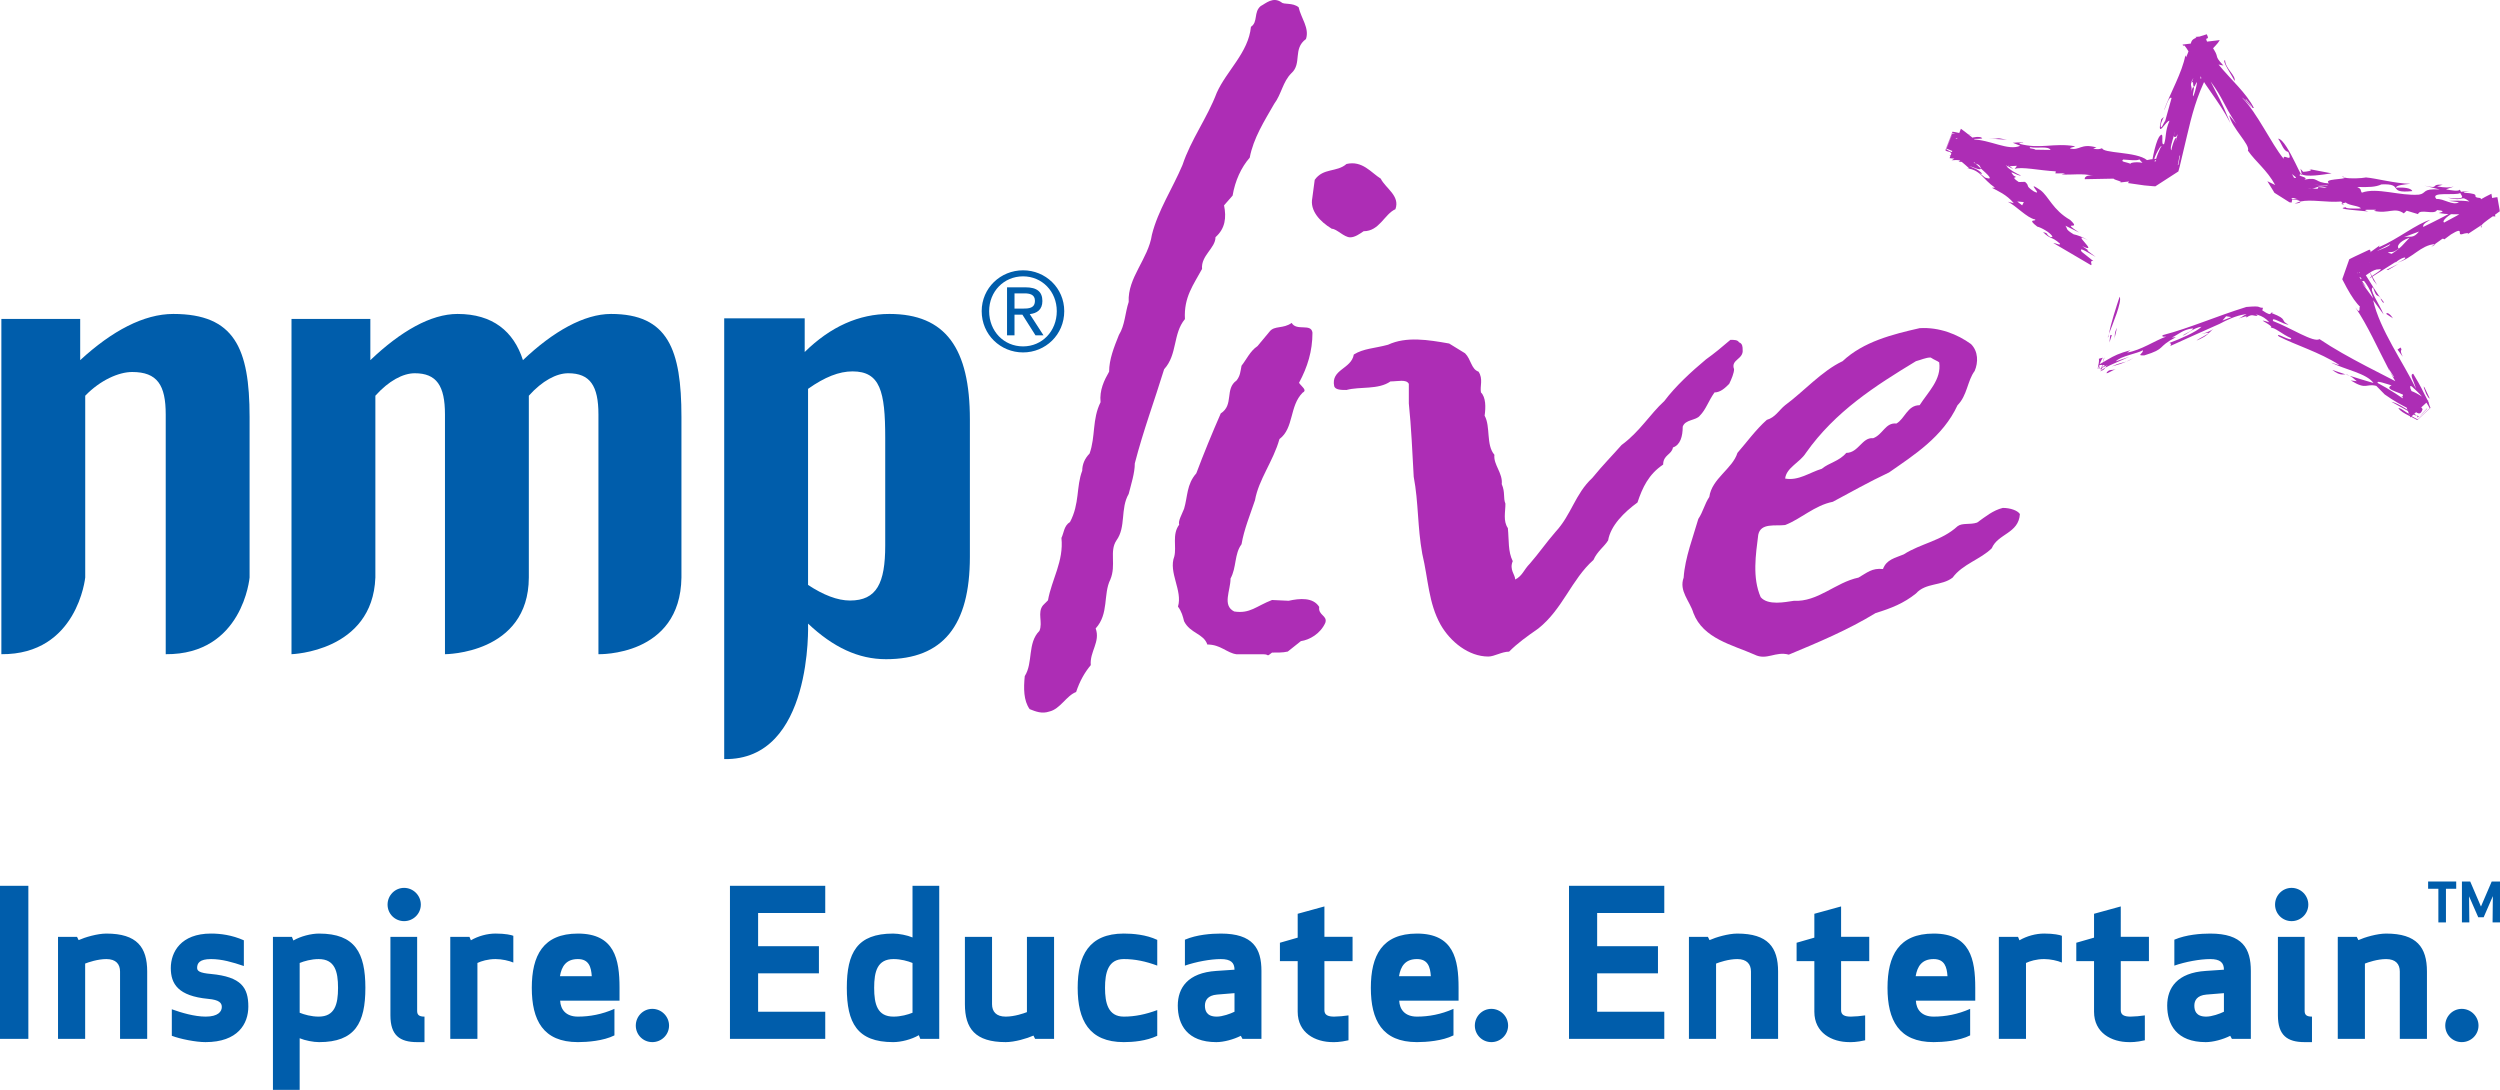 <?xml version="1.0" encoding="utf-8"?>
<!-- Generator: Adobe Illustrator 16.0.0, SVG Export Plug-In . SVG Version: 6.00 Build 0)  -->
<!DOCTYPE svg PUBLIC "-//W3C//DTD SVG 1.1//EN" "http://www.w3.org/Graphics/SVG/1.1/DTD/svg11.dtd">
<svg version="1.1" xmlns="http://www.w3.org/2000/svg" xmlns:xlink="http://www.w3.org/1999/xlink" x="0px" y="0px"
	 width="394.482px" height="171.975px" viewBox="0 0 394.482 171.975" enable-background="new 0 0 394.482 171.975"
	 xml:space="preserve">
<g id="Layer_1">
	<path fill="#AD2DB5" d="M203.758,11.565c-1.351,1.352-1.544,3.28-2.701,4.824c-1.544,2.701-3.28,5.401-3.859,8.49
		c-1.351,1.541-2.315,3.664-2.7,5.979l-1.352,1.545c0.387,1.93,0.194,3.665-1.348,5.016c0,1.737-2.316,2.895-2.123,5.017
		c-1.352,2.51-2.895,4.438-2.701,7.911c-1.93,2.314-1.158,5.595-3.281,7.912c-1.543,5.016-3.279,9.646-4.629,14.855
		c0,1.543-0.58,3.278-0.965,4.824c-1.352,2.313-0.387,5.209-1.931,7.331c-1.157,1.737,0,3.858-0.964,6.175
		c-1.158,2.313-0.193,5.401-2.316,7.718c0.772,2.122-0.964,3.665-0.771,5.789c-0.965,1.156-1.736,2.508-2.314,4.243
		c-1.544,0.578-2.51,2.701-4.246,3.086c-1.157,0.389-2.122,0-3.087-0.385c-0.964-1.351-0.964-3.28-0.771-5.209
		c1.351-2.123,0.386-5.211,2.315-7.14c0.578-1.351-0.386-2.894,0.578-4.051l0.772-0.771c0.579-3.28,2.509-6.174,2.122-9.842
		c0.387-0.771,0.387-1.929,1.352-2.508c1.543-2.894,0.965-5.595,1.93-8.103c0-0.965,0.385-1.929,1.157-2.701
		c0.964-2.702,0.386-5.404,1.736-8.104c-0.192-1.93,0.579-3.473,1.351-4.823c0-1.93,0.771-3.859,1.543-5.788
		c0.965-1.544,0.965-3.474,1.545-5.21c-0.194-3.859,3.086-6.752,3.664-10.611c0.965-3.858,3.281-7.332,4.824-10.998
		c1.352-4.053,3.859-7.333,5.402-11.385c1.543-3.472,5.016-6.365,5.401-10.419c1.157-0.771,0.386-2.313,1.544-3.278
		c0.771-0.387,1.929-1.544,3.279-0.58c0.386,0.387,1.736,0,2.701,0.771c0.386,1.737,1.737,3.281,1.158,5.016
		C203.95,7.706,205.493,10.021,203.758,11.565z"/>
	<path fill="#AD2DB5" d="M215.171,36.485c-0.579,0.387-1.352,0.965-2.123,0.965c-0.965,0-2.123-1.351-2.895-1.351
		c-1.93-1.158-3.473-2.895-3.086-4.824l0.385-2.894c1.352-1.929,3.473-1.157,5.017-2.508c2.509-0.579,3.859,1.351,5.402,2.314
		c0.771,1.544,3.087,2.702,2.316,4.824C218.45,33.783,217.679,36.485,215.171,36.485z"/>
	<path fill="#AD2DB5" d="M273.623,58.259c0,0.578-0.386,1.541-0.771,2.314c-0.579,0.578-1.351,1.351-2.314,1.351
		c-0.965,1.351-1.352,2.702-2.316,3.665c-0.578,0.772-2.315,0.578-2.701,1.737c0,1.543-0.387,2.894-1.543,3.28
		c-0.193,1.157-1.544,1.157-1.544,2.701c-2.314,1.544-3.28,3.666-4.052,5.982c-2.122,1.543-4.245,3.664-4.631,5.979
		c-0.578,0.965-1.736,1.737-2.315,3.089c-3.473,3.086-4.823,7.717-8.683,10.804c-1.929,1.351-3.279,2.313-4.63,3.665
		c-1.158,0-2.315,0.772-3.28,0.772c-3.087,0-5.98-2.315-7.524-5.017c-1.931-3.474-1.931-7.139-2.896-11.192
		c-0.771-4.243-0.578-8.101-1.349-12.154c-0.194-3.473-0.387-7.91-0.772-11.577v-3.086c-0.387-0.773-1.737-0.385-2.895-0.385
		c-1.929,1.349-4.823,0.771-6.946,1.349c-0.771,0-1.735,0-1.93-0.578c-0.577-2.7,2.702-2.7,3.088-5.018
		c1.543-0.963,3.28-0.963,5.402-1.542c2.894-1.351,6.366-0.772,9.646-0.193l2.51,1.543c0.964,0.965,0.964,2.51,2.122,2.895
		c0.771,1.156,0.192,2.315,0.386,3.28c0.771,0.772,0.771,2.314,0.578,3.665c0.965,1.737,0.193,4.631,1.544,6.175
		c-0.192,1.544,1.35,2.894,1.157,4.629c0.58,1.352,0.192,2.124,0.58,3.089c0,1.352-0.388,2.701,0.385,3.858
		c0.193,1.93,0,3.667,0.771,5.211c-0.578,1.349,0.387,2.121,0.387,2.894c1.157-0.579,1.35-1.545,2.314-2.508
		c1.351-1.546,2.702-3.475,4.053-5.017c2.508-2.701,3.086-5.981,5.788-8.49c1.736-2.122,3.28-3.666,4.63-5.21
		c2.895-2.123,4.438-4.823,6.753-6.945c1.737-2.315,4.245-4.631,6.561-6.561c1.352-0.965,2.509-1.93,3.859-3.087
		c0.578,0,1.157,0,1.351,0.385c0.578,0.194,0.578,0.772,0.578,1.159C275.167,56.714,273.045,56.714,273.623,58.259z"/>
	<path fill="#AD2DB5" d="M314.288,86.511c-1.735,1.737-4.63,2.508-6.175,4.63c-1.735,1.351-4.244,0.772-5.788,2.51
		c-1.93,1.543-3.858,2.315-6.366,3.086c-4.438,2.7-9.068,4.63-13.7,6.56c-2.122-0.578-3.472,0.966-5.401,0
		c-3.474-1.542-8.104-2.508-9.647-6.56c-0.579-1.93-2.315-3.473-1.543-5.596c0.192-3.087,1.543-6.559,2.314-9.26
		c0.771-1.158,0.965-2.317,1.736-3.475c0.386-2.893,3.666-4.437,4.438-6.944c1.351-1.544,2.895-3.666,4.631-5.21
		c1.35-0.385,1.929-1.543,2.895-2.315c2.894-2.122,5.787-5.402,9.067-6.946c3.28-3.088,7.91-4.245,12.155-5.209
		c3.087-0.192,5.98,0.964,8.104,2.509c1.158,1.156,1.158,2.893,0.58,4.244c-1.158,1.545-1.158,3.858-2.703,5.402
		c-2.314,5.018-6.945,7.911-10.804,10.61c-3.28,1.546-5.981,3.088-8.876,4.632c-2.894,0.579-5.017,2.702-7.523,3.666
		c-1.545,0.193-3.859-0.385-4.245,1.544c-0.386,3.087-0.965,6.752,0.386,9.84c1.157,1.352,3.859,0.771,5.209,0.578
		c3.859,0.192,6.561-2.894,10.226-3.666c1.351-0.771,2.123-1.542,3.859-1.35c0.578-1.543,1.93-1.737,3.279-2.315
		c2.702-1.735,5.982-2.123,8.489-4.438c0.773-0.578,1.931-0.193,3.088-0.578c1.351-0.967,2.509-1.93,4.053-2.316
		c1.157,0,2.314,0.387,2.7,0.965C318.532,84.195,315.253,84.195,314.288,86.511z M304.641,56.411c-0.771,0-1.543,0.387-2.315,0.579
		c-6.366,3.859-12.733,7.91-17.363,14.472c-0.966,1.543-3.088,2.313-3.28,4.052c2.122,0.385,3.858-0.967,5.787-1.544
		c1.158-0.965,2.701-1.157,3.859-2.508c1.929,0,2.508-2.508,4.244-2.316c1.544-0.578,1.93-2.508,3.667-2.315
		c1.351-0.771,1.735-2.894,3.665-2.894c1.351-2.122,3.474-4.052,3.087-6.754C305.799,56.99,305.22,56.798,304.641,56.411z"/>
	<g>
		<path fill="#005DAB" d="M26.15,103.228V65.396c0-4.63-1.322-6.697-5.292-6.697c-2.118,0-5.029,1.282-7.41,3.743v28.684
			c0,0-1.223,12.195-13.232,12.102V50.325h12.438v6.504c5.03-4.632,10.057-7.29,14.688-7.29c9.66,0,12.041,5.415,12.041,16.253
			v25.334C39.382,91.126,38.323,103.321,26.15,103.228z"/>
		<path fill="#005DAB" d="M94.429,103.228V65.396c0-4.527-1.326-6.499-4.765-6.499c-1.854,0-4.103,1.183-6.218,3.545v28.686
			c-0.043,12.104-13.233,12.1-13.233,12.1V65.396c0-4.527-1.323-6.499-4.763-6.499c-1.854,0-4.102,1.183-6.219,3.545v28.686
			c-0.435,11.715-13.234,12.1-13.234,12.1V50.325h12.441v6.504c4.76-4.532,9.523-7.29,13.758-7.29c5.559,0,8.867,2.758,10.322,7.29
			c4.764-4.532,9.658-7.29,13.893-7.29c8.998,0,11.115,5.614,11.115,16.253v25.336C107.356,103.622,94.429,103.228,94.429,103.228z"
			/>
		<path fill="#005DAB" d="M114.274,119.778v-69.55h12.702v5.316c4.102-4.036,8.601-6.006,13.364-6.006
			c8.863,0,12.701,5.415,12.701,16.646v21.677c0,10.837-4.232,16.155-13.232,16.155c-4.365,0-8.334-1.873-12.305-5.615
			C127.505,98.401,128.324,120.034,114.274,119.778z M134.123,94.759c4.231,0,5.558-2.761,5.558-8.671V69.045
			c0-7.287-0.795-10.442-5.162-10.442c-2.116,0-4.366,0.884-7.014,2.754v30.939C129.888,93.872,132.136,94.759,134.123,94.759z"/>
	</g>
	<g>
		<path fill="#AD2DB5" d="M332.671,53.184l0.101-0.488C332.608,53.125,332.541,53.35,332.671,53.184z"/>
		<path fill="#AD2DB5" d="M334.461,46.821c-0.538,1.619-1.375,4.188-1.689,5.874C333.304,51.278,334.908,47.518,334.461,46.821z"/>
		<path fill="#AD2DB5" d="M333.567,53.796l0.476-2.075C333.495,52.839,333.854,52.714,333.567,53.796z"/>
		<polygon fill="#AD2DB5" points="333.24,52.861 332.98,52.896 332.849,54.041 		"/>
		<path fill="#AD2DB5" d="M391.604,35.498c-0.146,0.187-0.224,0.345-0.068,0.428L391.604,35.498z"/>
		<path fill="#AD2DB5" d="M392.638,31.318c-0.436-0.007-0.747-0.026-1.009-0.044C391.937,31.325,392.182,31.327,392.638,31.318z"/>
		<path fill="#AD2DB5" d="M387.547,37.354l0.802-0.351L387.547,37.354z"/>
		<path fill="#AD2DB5" d="M370.098,59.073c-0.792-0.259-1.529-0.501-2.088-0.701C369.275,59.312,369.598,59.049,370.098,59.073z"/>
		<path fill="#AD2DB5" d="M369.842,32.283l-0.184-0.209C369.417,32.134,369.293,32.203,369.842,32.283z"/>
		<polygon fill="#AD2DB5" points="391.128,34.333 391.044,34.07 390.782,34.088 		"/>
		<path fill="#AD2DB5" d="M384.276,38.509l-0.055,0.003l-0.588,0.417C383.989,38.796,384.196,38.657,384.276,38.509z"/>
		<path fill="#AD2DB5" d="M362.971,31.793l-0.9,0.319C362.743,32.101,363.069,31.949,362.971,31.793z"/>
		<polygon fill="#AD2DB5" points="391.513,31.259 391.503,31.268 391.629,31.274 		"/>
		<path fill="#AD2DB5" d="M388.949,32.315l0.971-0.578C389.474,31.902,389.134,32.129,388.949,32.315z"/>
		<path fill="#AD2DB5" d="M370.098,59.073l0.666,0.219C370.481,59.135,370.279,59.084,370.098,59.073z"/>
		<path fill="#AD2DB5" d="M331.361,58.604c0.646-0.232,0.753-0.417,0.824-0.588C331.849,58.207,331.563,58.399,331.361,58.604z"/>
		<path fill="#AD2DB5" d="M329.559,39.531l0.224,0.155L329.559,39.531z"/>
		<path fill="#AD2DB5" d="M307.973,24.589l-0.37-0.081C307.76,24.683,307.911,24.683,307.973,24.589z"/>
		<path fill="#AD2DB5" d="M330.301,27.75c-1.673-0.463-3.495-0.098-4.986-0.233l0.536-0.176l-1.517,0.027l0.055-0.331
			c-2.49-0.117-5.521-0.804-6.483-0.37l0.346-0.505l-2.666,0.136l1.542-0.195c-2.937-0.438-7.454-0.516-8.082-0.589l0.288-0.169
			c-0.479-0.156-0.871-0.067-1.377-0.058l0.419-0.256l-0.407-0.039l-0.197-0.021l-0.097-0.011l-0.023-0.003l-0.013-0.001h-0.007
			h-0.002c0.796-2.069-1.786,4.63,1.784-4.64l0.038,0.028l0.591,0.436l1.035,0.812l1.756,1.479c1.134,0.967,2.338,1.948,4.452,3.277
			c1.061,0.854-0.666-0.361-0.779-0.235c0.459,0.627,2.012,1.464,2.393,1.576c-0.593,0.149-2.21-1.191-1.143,0.042
			c1.053,0.475-0.88-0.1,0.792,0.993l0.984-0.032c0.843,0.736-0.092,0.515,1.359,1.489c1.779,0.957-1.586-1.987,1.082-0.173
			c1.29,0.979,1.945,3.124,4.67,4.688c2.018,1.842-1.698-0.07,1.423,1.99l-2.168-1.076c0.399,0.498-0.091,0.518,1.294,1.358
			c0.554,0.112,1.543,0.455,2.273,0.947c-3.115-1.686,2.085,2.349-0.908,0.92l1.001,0.693c-0.136-0.069-0.203-0.046-0.165,0.037
			l1.287,0.979c-0.887-0.479-2.84-1.816-2.206-0.814l1.834,1.461c-0.705-0.097-0.091,0.517-0.359,0.654l-5.952-3.498
			c0.333-0.007,1.216,0.468,1.039,0.09c-1.393-1.222-1.435-0.588-2.665-1.815l0.77,0.229c-0.173-0.001-0.388-0.116-0.104,0.131
			c0.39,0.493,0.723,0.483,0.825,0.351c-0.288-0.623-1.838-1.46-2.391-1.57c-1.79-1.345-0.021-0.767-0.357-1.137
			c-1.271-0.218-3.016-2.192-4.293-2.79l0.937,0.224c-1.122-1.358-2.568-1.951-3.451-2.428l0.487-0.019
			c-1.955-1.339-2.31-2.847-4.399-3.035l0.321-0.017c-0.733-0.644-1.795-1.688-2.742-1.975c0.064-0.11,0.015-0.34-0.277-0.598
			l-0.505-0.13l-0.131-0.075l-0.065-0.044l-0.034-0.023h-0.001c-0.246,0.638,2.137-5.552,1.128-2.931h0.001h0.002h0.005h0.01
			l0.021,0.003l0.348,0.052c0.49,0.091,1.085,0.254,1.795,0.368c-0.96,0.004-0.715,0.567-1.725,0.587
			c2.132,0.787,2.077-0.37,3.923-0.16c1.074,0.395-1.027,0.188-1.315,0.358c2.885,0.026,5.717,1.875,7.628,1.009l-1.18-0.472
			c1.157-0.107,1.771-0.035,1.623,0.049c-0.362-0.075-0.495,0.011-0.636,0.097c3.357,0.928,5.435-0.19,8.857,0.405
			c-0.277,0.172-0.783,0.184-0.814,0.348c1.564,0.383,1.657-0.859,4.178-0.164l-0.525,0.175c0.838,0.234,1.51-0.03,1.402-0.109
			c-0.032,0.912,5.433,0.555,7.091,1.931c0.329-0.089,0.803-0.154,1.346-0.196l0.42-0.029c-1.973,1.252-0.509,0.101-0.929,0.265
			l0.17-0.886c0.251-1.183,0.588-2.313,0.89-2.797c1.006-1.345,0.137,1.518,0.802,1.111c0.389-1.181,0.112-1.958,0.849-3.664
			c-0.47-0.187-2.102,3.165-1.304-0.238l0.408-0.376c-0.146,0.334-0.396,0.773-0.489,1.271c-0.024,1.046,0.508-0.469,0.711-0.65
			l1.004-3.603c-0.425-0.432-0.994,1.738-1.197,1.919c1.021-2.785,2.868-5.932,3.374-8.659l0.114,0.307
			c1.386-3.061-0.094-2.578,3.265-3.629c0.658,1.334-0.76-0.146,0.373,1.773c0.326,0.532,0.308,0.115,0.303-0.021
			c1.603,2.234,0.202,1.299,1.946,3.184l-0.767-0.158c1.915,2.355,4.419,4.516,5.577,6.858c-0.456,0.098-1.267-1.292-1.885-1.662
			c2.524,2.582,4.523,7.141,6.595,9.69c-0.194-1.029,1.547,0.851,0.714-1.092c-0.766-0.155-0.96-1.182-1.599-2.098
			c1.495,0.037,4.581,8.635,3.523,4.744l0.423,0.488c0.506-0.01,1.8-0.202,0.949-0.434l3.541,0.672
			c-1.292,0.191-4.015,0.663-4.794,0.101c-1.072,0.353,1.428,0.466,0.472,0.899c2.465-0.465,1.431,0.468,3.927,0.581
			c-1.047-0.753,2.556-0.585,2.47-0.905c0.806,0.207,2.64,0.112,3.356-0.025c1.436,0.098,4.662,0.967,6.995,0.999
			c-0.901,0.103-2.304,0.214-2.249,0.626c1.153-0.105,2.391,0.036,2.556,0.527c-4.097,0.417-1.176-1.219-4.857-1.06
			c-0.954,0.433-1.955,0.455-3.838,0.41c0.811,0.397,0.424,0.489,0.737,0.897c2.401-0.878,5.945,0.541,8.995,0.311
			c1.29-0.191,0.421-1.001,3.291-0.813l-2.418-0.612c2.657,0.606,0.676-0.261,2.909-0.142l-0.921,0.267
			c1.344,0.221,1.854,0.212,2.634,0.026l-1.206,0.44c0.728,0.148,2.075,0.372,2.127,0.039c0.171,0.158,0.227,0.274,0.214,0.369
			c0.154-0.078,0.514-0.099,1.363,0.014c-0.508,0.01-0.866-0.067-0.893,0.102c3.281,0.224,0.695,0.693,2.731,0.861
			c-0.339,0.095,0.229,0.321,0.943,0.47c0.014-0.223,0.272-0.372,0.673-0.472l0.695-0.123l0.197-0.021l0.051-0.005
			c0.786,4.415,0.194,1.241,0.359,2.236l-0.081,0.062l-0.343,0.252c-0.934,0.679-2.02,1.373-2.395,1.831l0.003-0.015l-2.314,1.52
			c0.463-0.305-0.181-0.266-0.943,0l0.12-0.053c-0.851,0.256,0.507-1.326-1.732,0.046l-1.128,0.837
			c0.203-0.133-0.064-0.155-0.21-0.161l-1.177,0.84c-2.314,0.194-3.483,2.211-5.976,2.961c0.704-0.262,1.687-0.809,1.131-0.841
			c-0.484,0.119-1.124,0.538-1.402,0.821l0.074-0.147l-4.157,2.626c0.226-0.446,2.676-1.656,1.424-1.429
			c-0.826-0.053-1.897,0.944-2.66,1.348c0.203,0.165,1.737-0.345,0.325,0.479l-0.355,0.052c0.256-0.888-0.926,2.065,0.498-1.98
			l0.045,0.26c0.05,0.33,0.045,0.558-0.188,0.267c0.936,1.406,2.109,3.535,3.124,4.696c0.114,0.478-0.294-0.152-0.431-0.365
			l0.008-0.14c-0.548-0.847-0.612,0.127-1.237-1.765c-0.771,0.188,1.024,2.657,1.675,4.275l-1.661-2.265
			c1.035,4.65,4.773,9.828,6.765,13.981c-0.365-1.33-1.061-2.253-0.443-2.367c1.493,2.464,1.209,2.18,2.554,4.717l-0.136-0.214
			l0.174,0.554l0.117,0.279l0.016,0.033l0.003,0.01h0.004c-0.931,0.861,2.081-1.925-2.088,1.932v-0.002l-0.007-0.003l-0.016-0.01
			l-0.064-0.039l-0.133-0.074l-1.102-0.572c-0.725-0.364-1.377-0.726-1.665-1.202c0.727,0.032,1.667,1.318,2.032,0.75l-3.146-1.749
			c1.182,0.22,3.146,1.749,4.389,2.353c2.407-2.411,0.604-0.837,1.237-1.212c-2.443,2.546-1.009,0.56-1.787,1.028
			c-0.524-0.217-1.131-0.422-1.044-0.116l1.009,0.547l0.226,0.115l0.109,0.055l0.026,0.014l0.004,0.001
			c-0.414,0.384,3.593-3.323,1.896-1.756v-0.004l-0.006-0.006l-0.007-0.013l-0.028-0.053l-0.224-0.391
			c-0.294-0.493-0.563-0.879-0.824-1.209c-0.523-0.659-1.025-1.092-1.668-1.702c-0.854-0.709,0.2,1.526,0.466,2.09l1.17,1.419
			c-0.476,1.54-1.235,0.007-1.871,0.087c-1.339-0.62-2.74-1.423-4.109-2.393l-1.329-1.354c-1.664-0.422-1.511,0.718-4.031-0.862
			l0.955,0.126c-0.49-0.448-0.848-0.711-1.117-0.86c1.246,0.396,2.599,0.813,3.747,1.142c-1.085-1.523-4.417-2.094-6.657-3.202
			c0.165-0.021,0.935,0.388,1.255,0.34c-3.125-2.011-6.963-3.148-9.515-4.473c-0.886-0.902,2.172,0.987,1.919,0.258
			c-1.406-0.582-2.673-1.823-3.258-1.616c0.908-0.252-2.984-1.774-0.168-0.878c-2.152-2.445-5.503-1.026-7.876,0.247
			c-2.633,1.142-5.243,2.361-7.759,3.484c0.181-0.279,0.123-0.437-0.151-0.481c1.753-0.634,4.264-1.756,5.067-2.547
			c-1.269,0.101-2.554,1.422-2.962,1.358c0.539-0.375,1.698-0.795,1.602-1.115c-1.618,0.188-2.282,1.001-3.316,1.447l0.64-0.052
			c-3.129,1.632-1.42,1.765-4.96,2.867c-1.413,0.08-0.107-0.32-0.255-0.804c-0.758,0.489-3.597,0.942-4.265,1.756l2.126-0.731
			c-1.434,0.678-2.836,1.188-3.792,1.725c0.068-0.143,0.12-0.277,0.411-0.43c-0.473,0.164-1.413,0.85-1.604,0.55
			c0.146-0.624,0.252-1.178,0.191-1.533l0.623-0.166c-0.228,0.313-0.525,0.997-0.745,1.66c-0.017,0.344,1.062-0.362,1.04-0.44
			c0.191,0.014-1.612-0.458-0.612,0.686c0.214-0.682,0.404-1.477,0.576-1.939c-0.451,0.438-0.145,3.223-0.938,1.154
			c0.603-0.321,1.063-0.606,1.51-0.868c0.895-0.525,1.731-0.961,3.529-1.434l-0.535,0.375c2.303-0.409,4.283-1.852,6.183-2.529
			c-0.567,0.09-0.753-0.053-0.532-0.23c4.324-1.134,8.32-2.938,13.17-4.44c2.61-0.227,1.631,0.107,2.623,0.133l-0.11,0.403
			c2.059,1.39,0.745-0.23,2.116,0.604c-0.528-0.308-0.465-0.193-0.628-0.168c2.729,1.037,1.193,1.12,2.665,1.818
			c-0.886-0.008-2.784-1.421-2.447-0.564c2.73,1.041,6.467,3.481,7.319,2.844c4.428,3,10.468,5.768,14.389,7.926
			c0.442,0.45-0.4-0.078-0.262,0.159c0.456,0.099,0.991,0.355,1.548,0.678l0.837,0.521l0.411,0.276l0.203,0.137l0.048,0.035
			l0.007,0.003l0.003,0.004c2.544-2.35-3.458,3.202-2.84,2.629v-0.001l-0.007-0.013l-0.01-0.029l-0.041-0.113
			c-0.45-1.189-0.799-2.188-1.035-2.096c-0.242-0.836-0.058-1.307-0.042-1.586c-0.705-0.918-1.397-2.101-2.082-3.379l0.584,0.9
			l0.009-0.138l-0.817-1.263l-0.007,0.063c-1.673-3.184-3.35-6.994-5.242-9.716c1.108,1.562,0.353-0.675,0.91,0.034
			c-0.719-0.58-1.509-1.763-2.283-3.172l-0.576-1.092l-0.071-0.14l-0.035-0.07l-0.002-0.004c0.492-1.406-1.105,3.138,1.104-3.147
			l0.003-0.004l0.008-0.003l0.019-0.01l0.034-0.017l0.284-0.145l0.572-0.281l2.272-1.067c0.066,0.155,0.341,0.174,0.061,0.456
			l1.545-1.111l-0.144,0.292c3.086-1.33,5.979-3.72,8.134-4.343c-1.187,0.68-1.122,0.835-1.128,1.137
			c2.152-1.064,4.179-2.057,6.599-3.496c-0.109,0.107-0.181,0.205-0.157,0.263c0.69-0.258,1.402-0.822,2.039-1.24l0.269,0.319
			l0.995-0.57l0.546-0.279l0.281-0.14l0.143-0.071l0.035-0.017l0.02-0.009c-0.557-3.213,0.756,4.373,0.62,3.59h-0.003l0,0h-0.006
			l-0.01-0.001l-0.081-0.009c-0.851-0.081-1.735-0.148-2.596-0.081c-0.617-0.513-4.152-0.041-6.085-0.442
			c-0.76,0.017,1.684-0.28-0.424-0.488c-0.392,0.84-2.725-0.274-2.993,0.644l-1.793-0.543l-0.453,0.424
			c-1.468-1.047-2.417,0.132-4.712-0.399c0.139-0.087,0.387-0.092,0.277-0.173c-0.763,0.017-2.498-0.112-1.181,0.271
			c-1.236-0.14-5.465-0.383-3.529-0.673c-0.166,0.256,1.592,0.217,2.349,0.201c-0.052-0.412-1.932-0.458-2.345-0.944
			c-0.064,0.036-0.313,0.08-0.497,0.127l-0.243-0.278c-2.367,0.188-4.692-0.388-6.444-0.003c-0.085-0.135-0.48-0.275-1.285-0.335
			l-0.088,0.5l-0.308-0.035l-0.02-0.003l-0.01-0.002c2.123,1.342-2.894-1.827-2.376-1.5l-0.002-0.002l0,0l-0.001-0.001l-0.003-0.006
			l-0.021-0.032l-0.04-0.066l-0.081-0.133l-0.323-0.53l-0.648-1.058l1.237,0.602c-1.311-2.398-3.025-3.592-4.306-5.427
			c0.415-0.935-2.566-3.552-2.95-5.598l1.114,1.37c-2.094-3.1-1.972-3.872-4.051-6.688c1.315,2.665,1.466,2.587,3.142,6.617
			c-1.975-3.871-4.333-6.113-5.994-9.736c0.311,0.123,0.944,0.9,0.608-0.035c-0.777-0.432-1.946-3.184-2.068-2.416l-0.085-0.205
			l-0.009-0.024l-0.005-0.011l-0.002-0.004V7.033c2.61-0.315-5.842,0.702,5.852-0.706l-0.001,0.001l-0.003,0.005l-0.025,0.045
			l-0.05,0.084l-0.197,0.295l-0.371,0.43c-0.234,0.24-0.439,0.43-0.588,0.777l-0.68,4.119l-0.056-0.152
			c-1.639,3.158-2.46,6.331-3.202,9.536l-1.146,4.83l-0.163,0.605l-0.021,0.077l-0.011,0.04l-0.005,0.018l-0.002,0.01l-0.002,0.005
			c0.79-0.51-6.884,4.45-3.639,2.351l-0.157-0.012l-0.315-0.021l-1.268-0.116l-2.576-0.369l0.174-0.251l-1.797,0.201
			c1.401-0.111-0.563-0.402-0.643-0.648l-4.544,0.087C328.885,28.027,329.211,27.523,330.301,27.75z M361.563,31.375l1.066,0.081
			l0.676,0.052l-0.676-0.052C362.091,31.33,361.71,31.075,361.563,31.375z M368.126,55.018c-0.564-0.056,0.612,0.433,0.907,0.642
			l-1.539-0.816C367.354,54.606,367.896,54.92,368.126,55.018z M361.978,28.139c-0.775-0.441,0.382,0.178,0.304-0.164l-0.626-0.51
			C361.726,27.63,362.418,28.78,361.978,28.139z M354.373,15.753l0.958,1.179l-0.006-0.14l-0.953-1.17L354.373,15.753z
			 M347.835,9.937l0.025-0.297L347.835,9.937c-0.126,1.182-0.848,1.443-0.58,2.521C348.091,11.513,347.826,10.635,347.835,9.937z
			 M358.795,27.885c-0.298,0.159-1.259-1.282-1.728-1.6c-0.33-0.669,0.453,0.032,0.765,0.155c-0.164-0.336-0.323-0.531-0.644-0.925
			C357.94,25.391,357.692,26.793,358.795,27.885z M391.832,33.902l-0.375-0.074l1.42-0.109L391.832,33.902z M387.734,33.27
			c-1.477,0.671-2.537,1.661-2.053,1.843c1.184-0.68,3.01-1.48,3.508-2.205C388.627,33.477,389.289,32.151,387.734,33.27z
			 M350.168,12.812c0.642,0.789,2.033,1.579,2.714,3.468l-0.953-1.171l0.163,0.331l-0.46-0.17
			C352.538,15.202,350.656,13.544,350.168,12.812z M376.86,39.113c-1.129,0.84-3.235,2.22-2.893,2.393
			c-0.336-0.474,1.351-1.58,1.917-1.852C376.222,39.53,376.439,39.388,376.86,39.113z M377.389,40.055
			c1.688-1.108,1.694-1.407,2.838-2.555c-1.887,0.644-2.049,1.542-1.706,1.713c-1.132,0.842-1.052,0.392-1.747,0.65L377.389,40.055z
			 M378.568,37.698l0.767-0.285c0.97-0.204,1.438,0.29,2.366-0.879l-2.366,0.879L378.568,37.698z M374.139,51.901l-0.45-0.556
			c-0.042,0.123-0.165,0.066-0.527-0.652l0.527,0.652C373.773,51.115,373.558,50.201,374.139,51.901z M377.156,38.522l-2.107,1.085
			C375.75,39.346,377.149,38.825,377.156,38.522z M372.608,47.702c-0.123-0.344,0.922,2.037,1.314,2.952
			C373.506,50.163,372.437,48.048,372.608,47.702z M350.689,50.579l1.403-0.544l-0.827-0.131L350.689,50.579z M365.471,54.991
			l0.766,0.405l0.218,0.36L365.471,54.991z M380.431,63.824c-0.026-0.115,0.064-0.19,0.223-0.208
			c0.233,0.093,0.446,0.156,0.579,0.134c-0.194-0.113-0.418-0.153-0.579-0.134c-0.61-0.244-1.419-0.768-1.735-1.092
			c0.323-0.048,1.163,0.482,1.567,0.56c-1.034-1.145-4.627-1.557-3.114-2.274c-0.634-0.172-2.658-0.918-2.138-0.345
			C376.738,61.239,379.436,62.959,380.431,63.824c0.019,0.098,0.119,0.22,0.365,0.375C380.738,64.109,380.599,63.973,380.431,63.824
			z M373.323,46.353c-0.247-0.236-0.037,0.567-0.732-0.507C372.695,45.626,373.007,45.923,373.323,46.353
			c0.093,0.088,0.244,0.313,0.537,0.847L373.323,46.353z M372.282,43.686l1.094,1.694l-0.701-0.779l1.798,2.479
			C373.979,45.396,372.729,43.766,372.282,43.686z M374.707,42.008c-0.729,0.259-2.528,1.736-2.376,0.99l-0.107-0.054l0.098,0.19
			c-0.131-0.509-0.565,0.225-0.268-0.079c-0.204,0.61-0.06-0.268,0.17-0.111C372.373,43.618,373.925,42.254,374.707,42.008z
			 M388.012,31.91l-1.593-0.215c0.246-0.006,1.904-0.123,3.248,0.1c-1.567-1.127-0.643,0.095-3.426-0.594
			c3.271,0.371,2.065-0.353,1.968-0.746c-0.713,0.473-4.88-0.314-3.758,0.95C385.595,31.298,387.03,32.51,388.012,31.91z
			 M367.204,29.275l-1.994-0.125l2.101,0.203L367.204,29.275z M341.067,23.102c-0.024-0.523-1.921,2.893-0.809,2.298
			C339.917,25.485,340.952,23.072,341.067,23.102z M321.193,23.622l2.378,0.036c-0.383-0.656-2.104-0.209-3.196-0.437
			C319.958,23.48,320.849,23.378,321.193,23.622z M309.125,24.201l0.987-0.032l-0.668-0.359L309.125,24.201z M308.547,21.053
			l-0.462-0.047l-0.02-0.001h-0.001h-0.002c-1.95,5.067-0.54,1.405-0.976,2.536h0.001l0.004,0.004l0.008,0.003l0.032,0.021
			l0.065,0.04l0.136,0.081l0.272,0.148c0.354,0.178,0.645,0.265,0.534,0.018l-0.726-0.299l-0.182-0.074l-0.045-0.018l-0.022-0.01
			l-0.012-0.005h-0.001c-0.804,2.086,1.095-2.844,0.898-2.337l0,0h0.001h0.003h0.007l0.097-0.013L308.547,21.053z M319.345,31.885
			l-1.041-0.09l0.778,0.606L319.345,31.885z M318.173,30.972c-0.412,0.176-0.635,0.656-2.325-0.881
			c0.156-0.386,0.659-0.02,0.25-0.899c0.665,0.358,1.061,0.853,1.345,1.102c-0.449-0.244-0.842-0.737-1.113-0.601
			C316.931,30.313,317.666,30.781,318.173,30.972c0.147-0.064,0.322-0.084,0.598,0.038
			C318.696,31.107,318.471,31.085,318.173,30.972z M311.74,25.811c-0.21-0.212-0.392-0.407-0.45-0.535l-0.167,0.005
			C311.274,25.604,311.508,25.725,311.74,25.811l0.82,0.767c-0.002,0.42-1.397-0.302-1.848-0.389
			c0.663,0.355,1.378,0.462,2.056,1.205c-0.166,0.004-0.104,0.133-0.605-0.235l1.06,0.856c1.535,0.522,0.414-0.469-0.662-1.438
			c0.004-0.088-0.043-0.22-0.207-0.445C312.19,25.954,311.964,25.895,311.74,25.811z M319.932,31.356
			c0.165-0.006,0.052-0.256,0.434-0.142l0.665,0.355C321.709,32.314,320.654,31.838,319.932,31.356z M336.279,25.895
			c-0.476-0.157,0.701-0.43,1.79-0.203l-0.528-0.567c-0.063,0.331-2.272,0.043-2.527,0.05
			C334.571,25.596,335.459,25.493,336.279,25.895z M363.86,28.929c-0.945,0.44-3.033-0.801-3.409-1.37
			C360.592,26.596,361.854,29.372,363.86,28.929z M364.835,29.722c0.768,0.073,0.98,0.158,0.938-0.169
			c0.388-0.093,0.979,0.146,1.372,0.054C365.672,29.162,365.715,29.681,364.835,29.722l-0.72-0.053
			C364.421,29.722,364.642,29.728,364.835,29.722z M346.879,6.14l-0.47-0.315c3.251-0.306,0.938,0.237,1.681,0.315l-0.538,1.525
			C347.205,7.283,348.906,4.776,346.879,6.14z M343.286,22.496l0.331-1.333l-0.25,0.437c-0.118-0.042-0.368,0.146-0.333-0.229
			l0.156-0.634c-0.099,0.304-0.144,0.499-0.156,0.634c-0.271,0.956-0.693,2.116-0.395,2.34c-0.006-0.411,0.569-2.169,0.785-1.959
			L343.286,22.496z M314.907,25.07c-1.06-0.395-1.207-0.311-1.957-0.294C313.181,24.938,314.153,25.083,314.907,25.07z
			 M346.544,13.11c-0.742,1.723-0.233-1.014-0.777,0.1l0.338-0.924c-0.845,1.393,0.032,1.202-0.41,2.227l0.295-0.682
			c0.505-0.462-0.131,1.152,0.082,1.371C346.472,14.413,346.84,12.429,346.544,13.11z M310.481,25.238
			c1.117,0.062,0.871-0.679,2.666-0.134C311.765,25.047,311.911,25.709,310.481,25.238z M343.633,26.079l0.101-0.091l0.276-1.487
			l-0.102,0.094L343.633,26.079z"/>
		<path fill="#AD2DB5" d="M311.263,21.331c-0.445-0.093-0.746-0.12-0.995-0.12L311.263,21.331z"/>
		<path fill="#AD2DB5" d="M369.588,27.817c0.03,0.095,0.183,0.162,0.388,0.213C369.961,27.976,369.865,27.91,369.588,27.817z"/>
		<polygon fill="#AD2DB5" points="373.196,27.992 373.332,28.005 373.445,27.985 		"/>
		<path fill="#AD2DB5" d="M332.536,58.645c-0.575,0.675,0.718-0.186,1.305-0.398C333.254,58.459,332.931,58.253,332.536,58.645z"/>
		<path fill="#AD2DB5" d="M336.87,56.291c-0.303,0.248-0.754,0.505-1.345,0.763C335.9,56.929,336.302,56.733,336.87,56.291z"/>
		<path fill="#AD2DB5" d="M333.201,57.832c0.925-0.242,1.701-0.508,2.324-0.778C334.933,57.249,334.374,57.276,333.201,57.832z"/>
		<path fill="#AD2DB5" d="M349.275,51.878c-0.626,0.512-2.068,0.89-2.068,0.89c3.112-0.872-0.43,0.693-0.612,0.974
			C348.439,52.966,348.342,52.646,349.275,51.878z"/>
		<path fill="#AD2DB5" d="M353.229,50.284l-0.856,0.259L353.229,50.284z"/>
		<path fill="#AD2DB5" d="M354.447,50.114c1.005-0.676,1.045-0.21,1.8-0.281c-1.073-1.254-2.344,0.211-3.018,0.451
			C353.974,50.017,354.688,49.724,354.447,50.114z"/>
		<path fill="#AD2DB5" d="M382.832,62.153c0.135,0.213,0.4,0.779,0.556,0.714l-0.791-1.683
			C382.186,60.544,382.703,61.799,382.832,62.153z"/>
		<path fill="#AD2DB5" d="M379.142,56.291c-0.663-1.335,0.061-0.825-0.351-1.455l-0.48,0.323L379.142,56.291z"/>
		<polygon fill="#AD2DB5" points="376.88,58.283 377.117,58.651 376.886,58.214 		"/>
		<path fill="#AD2DB5" d="M376.573,49.565l1.019,0.666C376.903,49.16,376.44,49.364,376.573,49.565z"/>
		<polygon fill="#AD2DB5" points="374.518,44.247 375.076,44.963 373.724,42.561 		"/>
		<polygon fill="#AD2DB5" points="376.556,42.581 376.83,42.599 378.452,41.634 		"/>
		<path fill="#AD2DB5" d="M351.098,9.491c-0.605,0.045,1.156,2.473,1.496,3.287C352.856,11.915,351.149,10.868,351.098,9.491z"/>
		<path fill="#AD2DB5" d="M313.816,21.86l2.856,0.193C314.488,21.6,316.056,21.982,313.816,21.86z"/>
	</g>
	<path fill="#AD2DB5" d="M203.199,102.812c-0.771,0.193-1.901,0.161-2.479,0.161c-0.965,0.772-0.375,0.269-1.34,0.269h-4.244
		c-1.543-0.194-2.508-1.544-4.63-1.544c-0.579-1.737-2.701-1.737-3.666-3.666c-0.192-0.771-0.386-1.542-0.965-2.314
		c0.772-2.508-1.543-5.403-0.578-7.911c0.386-1.542-0.386-3.472,0.771-5.017c-0.192-0.578,0.387-1.543,0.772-2.508
		c0.579-1.929,0.386-3.858,1.929-5.595c1.158-3.087,2.509-6.368,3.859-9.455c2.121-1.351,0.579-3.858,2.508-5.21
		c0.579-0.771,0.579-1.35,0.771-2.315c0.772-0.963,1.35-2.314,2.508-3.086l1.93-2.316c0.771-0.965,2.123-0.386,3.473-1.35
		c0.772,1.35,3.087,0,3.28,1.542c0,2.896-0.771,5.404-2.122,7.912c0.386,0.578,1.351,1.156,0.579,1.543
		c-2.122,2.122-1.352,5.596-3.667,7.332c-0.965,3.474-3.279,6.366-3.857,9.646c-0.773,2.316-1.738,4.632-2.123,6.946
		c-1.158,1.545-0.771,3.666-1.736,5.403c0,1.93-1.35,4.244,0.578,5.21c2.508,0.385,3.463-0.847,5.971-1.813l2.618,0.123
		c1.735-0.384,3.858-0.578,4.823,0.967c-0.193,1.349,1.35,1.349,0.964,2.508c-0.771,1.735-2.508,2.7-3.858,2.893L203.199,102.812z"
		/>
	<g>
		<path fill="#005DAB" d="M161.434,42.652c3.534,0,6.496,2.789,6.496,6.444c0,3.725-2.962,6.514-6.496,6.514
			c-3.552,0-6.53-2.789-6.53-6.514C154.903,45.441,157.882,42.652,161.434,42.652z M161.434,54.658c2.997,0,5.318-2.391,5.318-5.562
			c0-3.101-2.321-5.491-5.318-5.491c-3.032,0-5.353,2.391-5.353,5.491C156.081,52.268,158.401,54.658,161.434,54.658z
			 M158.904,45.338h2.928c1.802,0,2.65,0.71,2.65,2.165c0,1.368-0.866,1.94-1.992,2.062l2.165,3.344h-1.264l-2.063-3.258h-1.246
			v3.258h-1.179V45.338z M160.083,48.698h1.229c1.039,0,1.992-0.052,1.992-1.247c0-1.005-0.866-1.16-1.663-1.16h-1.559V48.698z"/>
	</g>
</g>
<g id="black" display="none">
	<g display="inline" opacity="0.6">
		<g>
			<path d="M0,163.924h4.475v-24.147H0V163.924z M16.787,147.311c-1.417,0-3.381,0.58-4.379,1.031l-0.257-0.516H9.155v16.098h4.282
				v-11.88c0.484-0.193,1.965-0.709,3.349-0.709c1.513,0,2.157,0.807,2.157,1.964v10.625h4.283v-10.625
				C23.227,149.468,21.616,147.311,16.787,147.311z M33.294,153.685c-1.835-0.159-2.189-0.481-2.189-0.964
				c0-0.742,0.386-1.386,2.189-1.386c1.707,0,3.381,0.483,5.184,1.096v-4.058c-1.899-0.838-3.703-1.063-5.184-1.063
				c-4.765,0-6.343,2.929-6.343,5.44c0,2.511,1.159,4.412,5.892,4.863c1.771,0.159,2.157,0.644,2.157,1.285
				c0,0.71-0.58,1.516-2.543,1.516c-1.771,0-3.832-0.612-5.345-1.158v4.185c1.352,0.515,3.798,0.998,5.312,0.998
				c5.119,0,6.761-2.898,6.761-5.604C39.186,155.843,38.091,154.136,33.294,153.685z M50.346,147.311
				c-1.256,0-2.897,0.418-4.057,1.094l-0.225-0.578h-2.996v24.148h4.218v-8.148c0.837,0.356,2.158,0.613,3.059,0.613
				c5.699,0,7.309-3.026,7.309-8.564C57.654,150.37,56.044,147.311,50.346,147.311z M50.281,160.415
				c-1.159,0-2.286-0.323-2.995-0.612v-7.854c0.709-0.29,1.836-0.613,2.995-0.613c2.544,0,3.059,1.933,3.059,4.54
				S52.825,160.415,50.281,160.415z M65.823,159.513v-11.687h-4.218v12.396c0,3.122,1.449,4.218,4.218,4.218h1.159v-4.024
				C66.112,160.415,65.823,160.125,65.823,159.513z M63.763,145.348c1.448,0,2.64-1.159,2.64-2.609c0-1.447-1.192-2.639-2.64-2.639
				c-1.45,0-2.608,1.191-2.608,2.639C61.154,144.188,62.313,145.348,63.763,145.348z M74.302,148.373l-0.226-0.547H71.05v16.098
				h4.283v-11.976c0.611-0.29,1.642-0.613,2.864-0.613c0.999,0,2.125,0.258,2.802,0.547v-4.219
				c-0.291-0.128-1.256-0.353-2.802-0.353C76.878,147.311,75.461,147.698,74.302,148.373z M91.19,147.311
				c-5.506,0-7.277,3.477-7.277,8.564c0,5.086,1.771,8.564,7.277,8.564c1.512,0,4.024-0.193,5.763-1.062v-4.187
				c-1.964,0.869-3.896,1.224-5.763,1.224c-1.9,0-2.737-1.127-2.802-2.512h9.369v-2.028
				C97.757,151.367,96.985,147.311,91.19,147.311z M88.356,154.04c0.257-1.546,0.966-2.705,2.833-2.705
				c1.738,0,2.092,1.255,2.189,2.705H88.356z M102.931,159.191c-1.45,0-2.607,1.19-2.607,2.64s1.158,2.608,2.607,2.608
				c1.449,0,2.641-1.159,2.641-2.608S104.379,159.191,102.931,159.191z M115.182,163.924h15.036v-4.281h-10.593v-6.054h9.595v-4.282
				h-9.595v-5.246h10.593v-4.284h-15.036V163.924z M143.989,147.922c-0.836-0.354-2.157-0.611-3.059-0.611
				c-5.699,0-7.309,3.026-7.309,8.564c0,5.505,1.61,8.564,7.309,8.564c1.256,0,2.897-0.418,4.057-1.096l0.225,0.58h2.994v-24.147
				h-4.217V147.922z M143.989,159.803c-0.708,0.289-1.835,0.612-2.994,0.612c-2.544,0-3.059-1.933-3.059-4.54s0.515-4.54,3.059-4.54
				c1.159,0,2.286,0.323,2.994,0.613V159.803z M162.042,159.706c-0.484,0.192-1.964,0.709-3.349,0.709
				c-1.513,0-2.157-0.806-2.157-1.964v-10.625h-4.281v10.625c0,3.831,1.61,5.988,6.438,5.988c1.416,0,3.381-0.581,4.378-1.031
				l0.259,0.516h2.993v-16.098h-4.281V159.706z M170.05,155.875c0,5.086,1.771,8.564,7.276,8.564c1.416,0,3.509-0.161,5.28-0.998
				v-4.057c-1.834,0.676-3.509,1.03-5.28,1.03c-2.48,0-2.962-2.157-2.962-4.54s0.482-4.54,2.962-4.54
				c1.771,0,3.445,0.354,5.28,1.031v-4.059c-1.771-0.836-3.864-0.997-5.28-0.997C171.82,147.311,170.05,150.787,170.05,155.875z
				 M192.639,147.311c-1.481,0-3.799,0.161-5.667,0.966v4.09c1.771-0.611,4.024-1.031,5.667-1.031c1.546,0,2.157,0.547,2.157,1.675
				l-2.865,0.193c-4.507,0.289-6.085,2.672-6.085,5.473c0,2.993,1.481,5.764,6.085,5.764c1.159,0,2.705-0.418,3.864-0.998
				l0.257,0.482h2.995v-10.721C199.046,149.661,197.725,147.311,192.639,147.311z M194.796,159.643
				c-0.644,0.321-1.899,0.772-2.8,0.772c-1.643,0-1.867-0.998-1.867-1.739c0-0.803,0.418-1.609,1.899-1.738l2.768-0.226V159.643z
				 M208.983,143.028l-4.217,1.16v3.765l-2.803,0.806v2.899h2.803v7.984c0,3.349,2.77,4.797,5.539,4.797
				c0.255,0,1.093,0.033,2.478-0.289v-3.929c-0.58,0.098-1.706,0.193-2.255,0.193c-0.933,0-1.545-0.227-1.545-0.998v-7.759h4.443
				v-3.832h-4.443V143.028z M223.586,147.311c-5.506,0-7.277,3.477-7.277,8.564c0,5.086,1.771,8.564,7.277,8.564
				c1.512,0,4.023-0.193,5.762-1.062v-4.187c-1.964,0.869-3.894,1.224-5.762,1.224c-1.899,0-2.737-1.127-2.802-2.512h9.368v-2.028
				C230.152,151.367,229.381,147.311,223.586,147.311z M220.752,154.04c0.259-1.546,0.968-2.705,2.834-2.705
				c1.738,0,2.093,1.255,2.188,2.705H220.752z M235.328,159.191c-1.45,0-2.61,1.19-2.61,2.64s1.16,2.608,2.61,2.608
				c1.447,0,2.64-1.159,2.64-2.608S236.775,159.191,235.328,159.191z M247.577,163.924h15.036v-4.281h-10.593v-6.054h9.596v-4.282
				h-9.596v-5.246h10.593v-4.284h-15.036V163.924z M274.131,147.311c-1.415,0-3.379,0.58-4.378,1.031l-0.258-0.516h-2.994v16.098
				h4.282v-11.88c0.482-0.193,1.964-0.709,3.348-0.709c1.514,0,2.159,0.807,2.159,1.964v10.625h4.279v-10.625
				C280.569,149.468,278.961,147.311,274.131,147.311z M290.511,143.028l-4.22,1.16v3.765l-2.8,0.806v2.899h2.8v7.984
				c0,3.349,2.771,4.797,5.539,4.797c0.258,0,1.094,0.033,2.478-0.289v-3.929c-0.578,0.098-1.705,0.193-2.253,0.193
				c-0.932,0-1.544-0.227-1.544-0.998v-7.759h4.443v-3.832h-4.443V143.028z M305.112,147.311c-5.507,0-7.277,3.477-7.277,8.564
				c0,5.086,1.771,8.564,7.277,8.564c1.513,0,4.025-0.193,5.764-1.062v-4.187c-1.965,0.869-3.897,1.224-5.764,1.224
				c-1.898,0-2.737-1.127-2.801-2.512h9.369v-2.028C311.681,151.367,310.909,147.311,305.112,147.311z M302.278,154.04
				c0.26-1.546,0.967-2.705,2.834-2.705c1.738,0,2.091,1.255,2.188,2.705H302.278z M318.655,148.373l-0.225-0.547h-3.027v16.098
				h4.284v-11.976c0.61-0.29,1.641-0.613,2.866-0.613c0.996,0,2.122,0.258,2.799,0.547v-4.219c-0.291-0.128-1.256-0.353-2.799-0.353
				C321.231,147.311,319.816,147.698,318.655,148.373z M334.643,143.028l-4.218,1.16v3.765l-2.801,0.806v2.899h2.801v7.984
				c0,3.349,2.769,4.797,5.536,4.797c0.26,0,1.095,0.033,2.48-0.289v-3.929c-0.58,0.098-1.707,0.193-2.254,0.193
				c-0.934,0-1.545-0.227-1.545-0.998v-7.759h4.444v-3.832h-4.444V143.028z M348.76,147.311c-1.481,0-3.798,0.161-5.664,0.966v4.09
				c1.771-0.611,4.022-1.031,5.664-1.031c1.549,0,2.159,0.547,2.159,1.675l-2.866,0.193c-4.509,0.289-6.085,2.672-6.085,5.473
				c0,2.993,1.48,5.764,6.085,5.764c1.16,0,2.704-0.418,3.862-0.998l0.26,0.482h2.991v-10.721
				C355.166,149.661,353.85,147.311,348.76,147.311z M350.919,159.643c-0.644,0.321-1.899,0.772-2.801,0.772
				c-1.644,0-1.867-0.998-1.867-1.739c0-0.803,0.417-1.609,1.898-1.738l2.77-0.226V159.643z M363.656,159.513v-11.687h-4.217v12.396
				c0,3.122,1.447,4.218,4.217,4.218h1.159v-4.024C363.946,160.415,363.656,160.125,363.656,159.513z M361.596,145.348
				c1.448,0,2.64-1.159,2.64-2.609c0-1.447-1.191-2.639-2.64-2.639c-1.447,0-2.608,1.191-2.608,2.639
				C358.987,144.188,360.148,145.348,361.596,145.348z M376.515,147.311c-1.416,0-3.381,0.58-4.378,1.031l-0.259-0.516h-2.995
				v16.098h4.284v-11.88c0.481-0.193,1.963-0.709,3.348-0.709c1.513,0,2.157,0.807,2.157,1.964v10.625h4.283v-10.625
				C382.955,149.468,381.344,147.311,376.515,147.311z M388.45,159.191c-1.449,0-2.607,1.19-2.607,2.64s1.158,2.608,2.607,2.608
				c1.45,0,2.64-1.159,2.64-2.608S389.9,159.191,388.45,159.191z"/>
		</g>
	</g>
</g>
<g id="White">
	<g>
		<g>
			<path fill="#005DAB" d="M0,163.924h4.475v-24.147H0V163.924z M16.787,147.311c-1.417,0-3.381,0.58-4.379,1.031l-0.257-0.516
				H9.155v16.098h4.282v-11.88c0.484-0.193,1.965-0.709,3.349-0.709c1.513,0,2.157,0.807,2.157,1.964v10.625h4.283v-10.625
				C23.227,149.468,21.616,147.311,16.787,147.311z M33.294,153.685c-1.835-0.159-2.189-0.481-2.189-0.964
				c0-0.742,0.386-1.386,2.189-1.386c1.707,0,3.381,0.483,5.184,1.096v-4.058c-1.899-0.838-3.703-1.063-5.184-1.063
				c-4.765,0-6.343,2.929-6.343,5.44c0,2.511,1.159,4.412,5.892,4.863c1.771,0.159,2.157,0.644,2.157,1.285
				c0,0.71-0.58,1.516-2.543,1.516c-1.771,0-3.832-0.612-5.345-1.158v4.185c1.352,0.515,3.798,0.998,5.312,0.998
				c5.119,0,6.761-2.898,6.761-5.604C39.186,155.843,38.091,154.136,33.294,153.685z M50.346,147.311
				c-1.256,0-2.897,0.418-4.057,1.094l-0.225-0.578h-2.996v24.148h4.218v-8.148c0.837,0.356,2.158,0.613,3.059,0.613
				c5.699,0,7.309-3.026,7.309-8.564C57.654,150.37,56.044,147.311,50.346,147.311z M50.281,160.415
				c-1.159,0-2.286-0.323-2.995-0.612v-7.854c0.709-0.29,1.836-0.613,2.995-0.613c2.544,0,3.059,1.933,3.059,4.54
				S52.825,160.415,50.281,160.415z M65.823,159.513v-11.687h-4.218v12.396c0,3.122,1.449,4.218,4.218,4.218h1.159v-4.024
				C66.112,160.415,65.823,160.125,65.823,159.513z M63.763,145.348c1.448,0,2.64-1.159,2.64-2.609c0-1.447-1.192-2.639-2.64-2.639
				c-1.45,0-2.608,1.191-2.608,2.639C61.154,144.188,62.313,145.348,63.763,145.348z M74.302,148.373l-0.226-0.547H71.05v16.098
				h4.283v-11.976c0.611-0.29,1.642-0.613,2.864-0.613c0.999,0,2.125,0.258,2.802,0.547v-4.219
				c-0.291-0.128-1.256-0.353-2.802-0.353C76.878,147.311,75.461,147.698,74.302,148.373z M91.19,147.311
				c-5.506,0-7.277,3.477-7.277,8.564c0,5.086,1.771,8.564,7.277,8.564c1.512,0,4.024-0.193,5.763-1.062v-4.187
				c-1.964,0.869-3.896,1.224-5.763,1.224c-1.9,0-2.737-1.127-2.802-2.512h9.369v-2.028
				C97.757,151.367,96.985,147.311,91.19,147.311z M88.356,154.04c0.257-1.546,0.966-2.705,2.833-2.705
				c1.738,0,2.092,1.255,2.189,2.705H88.356z M102.931,159.191c-1.45,0-2.607,1.19-2.607,2.64s1.158,2.608,2.607,2.608
				c1.449,0,2.641-1.159,2.641-2.608S104.379,159.191,102.931,159.191z M115.182,163.924h15.036v-4.281h-10.593v-6.054h9.595v-4.282
				h-9.595v-5.246h10.593v-4.284h-15.036V163.924z M143.989,147.922c-0.836-0.354-2.157-0.611-3.059-0.611
				c-5.699,0-7.309,3.026-7.309,8.564c0,5.505,1.61,8.564,7.309,8.564c1.256,0,2.897-0.418,4.057-1.096l0.225,0.58h2.994v-24.147
				h-4.217V147.922z M143.989,159.803c-0.708,0.289-1.835,0.612-2.994,0.612c-2.544,0-3.059-1.933-3.059-4.54s0.515-4.54,3.059-4.54
				c1.159,0,2.286,0.323,2.994,0.613V159.803z M162.042,159.706c-0.484,0.192-1.964,0.709-3.349,0.709
				c-1.513,0-2.157-0.806-2.157-1.964v-10.625h-4.281v10.625c0,3.831,1.61,5.988,6.438,5.988c1.416,0,3.381-0.581,4.378-1.031
				l0.259,0.516h2.993v-16.098h-4.281V159.706z M170.05,155.875c0,5.086,1.771,8.564,7.276,8.564c1.416,0,3.509-0.161,5.28-0.998
				v-4.057c-1.834,0.676-3.509,1.03-5.28,1.03c-2.48,0-2.962-2.157-2.962-4.54s0.482-4.54,2.962-4.54
				c1.771,0,3.445,0.354,5.28,1.031v-4.059c-1.771-0.836-3.864-0.997-5.28-0.997C171.82,147.311,170.05,150.787,170.05,155.875z
				 M192.639,147.311c-1.481,0-3.799,0.161-5.667,0.966v4.09c1.771-0.611,4.024-1.031,5.667-1.031c1.546,0,2.157,0.547,2.157,1.675
				l-2.865,0.193c-4.507,0.289-6.085,2.672-6.085,5.473c0,2.993,1.481,5.764,6.085,5.764c1.159,0,2.705-0.418,3.864-0.998
				l0.257,0.482h2.995v-10.721C199.046,149.661,197.725,147.311,192.639,147.311z M194.796,159.643
				c-0.644,0.321-1.899,0.772-2.8,0.772c-1.643,0-1.867-0.998-1.867-1.739c0-0.803,0.418-1.609,1.899-1.738l2.768-0.226V159.643z
				 M208.983,143.028l-4.217,1.16v3.765l-2.803,0.806v2.899h2.803v7.984c0,3.349,2.77,4.797,5.539,4.797
				c0.255,0,1.093,0.033,2.478-0.289v-3.929c-0.58,0.098-1.706,0.193-2.255,0.193c-0.933,0-1.545-0.227-1.545-0.998v-7.759h4.443
				v-3.832h-4.443V143.028z M223.586,147.311c-5.506,0-7.277,3.477-7.277,8.564c0,5.086,1.771,8.564,7.277,8.564
				c1.512,0,4.023-0.193,5.762-1.062v-4.187c-1.964,0.869-3.894,1.224-5.762,1.224c-1.899,0-2.737-1.127-2.802-2.512h9.368v-2.028
				C230.152,151.367,229.381,147.311,223.586,147.311z M220.752,154.04c0.259-1.546,0.968-2.705,2.834-2.705
				c1.738,0,2.093,1.255,2.188,2.705H220.752z M235.328,159.191c-1.45,0-2.61,1.19-2.61,2.64s1.16,2.608,2.61,2.608
				c1.447,0,2.64-1.159,2.64-2.608S236.775,159.191,235.328,159.191z M247.577,163.924h15.036v-4.281h-10.593v-6.054h9.596v-4.282
				h-9.596v-5.246h10.593v-4.284h-15.036V163.924z M274.131,147.311c-1.415,0-3.379,0.58-4.378,1.031l-0.258-0.516h-2.994v16.098
				h4.282v-11.88c0.482-0.193,1.964-0.709,3.348-0.709c1.514,0,2.159,0.807,2.159,1.964v10.625h4.279v-10.625
				C280.569,149.468,278.961,147.311,274.131,147.311z M290.511,143.028l-4.22,1.16v3.765l-2.8,0.806v2.899h2.8v7.984
				c0,3.349,2.771,4.797,5.539,4.797c0.258,0,1.094,0.033,2.478-0.289v-3.929c-0.578,0.098-1.705,0.193-2.253,0.193
				c-0.932,0-1.544-0.227-1.544-0.998v-7.759h4.443v-3.832h-4.443V143.028z M305.112,147.311c-5.507,0-7.277,3.477-7.277,8.564
				c0,5.086,1.771,8.564,7.277,8.564c1.513,0,4.025-0.193,5.764-1.062v-4.187c-1.965,0.869-3.897,1.224-5.764,1.224
				c-1.898,0-2.737-1.127-2.801-2.512h9.369v-2.028C311.681,151.367,310.909,147.311,305.112,147.311z M302.278,154.04
				c0.26-1.546,0.967-2.705,2.834-2.705c1.738,0,2.091,1.255,2.188,2.705H302.278z M318.655,148.373l-0.225-0.547h-3.027v16.098
				h4.284v-11.976c0.61-0.29,1.641-0.613,2.866-0.613c0.996,0,2.122,0.258,2.799,0.547v-4.219c-0.291-0.128-1.256-0.353-2.799-0.353
				C321.231,147.311,319.816,147.698,318.655,148.373z M334.643,143.028l-4.218,1.16v3.765l-2.801,0.806v2.899h2.801v7.984
				c0,3.349,2.769,4.797,5.536,4.797c0.26,0,1.095,0.033,2.48-0.289v-3.929c-0.58,0.098-1.707,0.193-2.254,0.193
				c-0.934,0-1.545-0.227-1.545-0.998v-7.759h4.444v-3.832h-4.444V143.028z M348.76,147.311c-1.481,0-3.798,0.161-5.664,0.966v4.09
				c1.771-0.611,4.022-1.031,5.664-1.031c1.549,0,2.159,0.547,2.159,1.675l-2.866,0.193c-4.509,0.289-6.085,2.672-6.085,5.473
				c0,2.993,1.48,5.764,6.085,5.764c1.16,0,2.704-0.418,3.862-0.998l0.26,0.482h2.991v-10.721
				C355.166,149.661,353.85,147.311,348.76,147.311z M350.919,159.643c-0.644,0.321-1.899,0.772-2.801,0.772
				c-1.644,0-1.867-0.998-1.867-1.739c0-0.803,0.417-1.609,1.898-1.738l2.77-0.226V159.643z M363.656,159.513v-11.687h-4.217v12.396
				c0,3.122,1.447,4.218,4.217,4.218h1.159v-4.024C363.946,160.415,363.656,160.125,363.656,159.513z M361.596,145.348
				c1.448,0,2.64-1.159,2.64-2.609c0-1.447-1.191-2.639-2.64-2.639c-1.447,0-2.608,1.191-2.608,2.639
				C358.987,144.188,360.148,145.348,361.596,145.348z M376.515,147.311c-1.416,0-3.381,0.58-4.378,1.031l-0.259-0.516h-2.995
				v16.098h4.284v-11.88c0.481-0.193,1.963-0.709,3.348-0.709c1.513,0,2.157,0.807,2.157,1.964v10.625h4.283v-10.625
				C382.955,149.468,381.344,147.311,376.515,147.311z M388.45,159.191c-1.449,0-2.607,1.19-2.607,2.64s1.158,2.608,2.607,2.608
				c1.45,0,2.64-1.159,2.64-2.608S389.9,159.191,388.45,159.191z"/>
		</g>
	</g>
	<g>
		<path fill="#005DAB" d="M385.953,140.241v5.31h-1.196v-5.31h-1.618v-1.145h4.433v1.145H385.953z"/>
		<path fill="#005DAB" d="M391.907,144.733h-0.86l-1.446-3.305l0.043,4.122h-1.17v-6.454h1.308l1.695,3.95l1.696-3.95h1.308v6.454
			h-1.171l0.044-4.148L391.907,144.733z"/>
	</g>
</g>
</svg>

